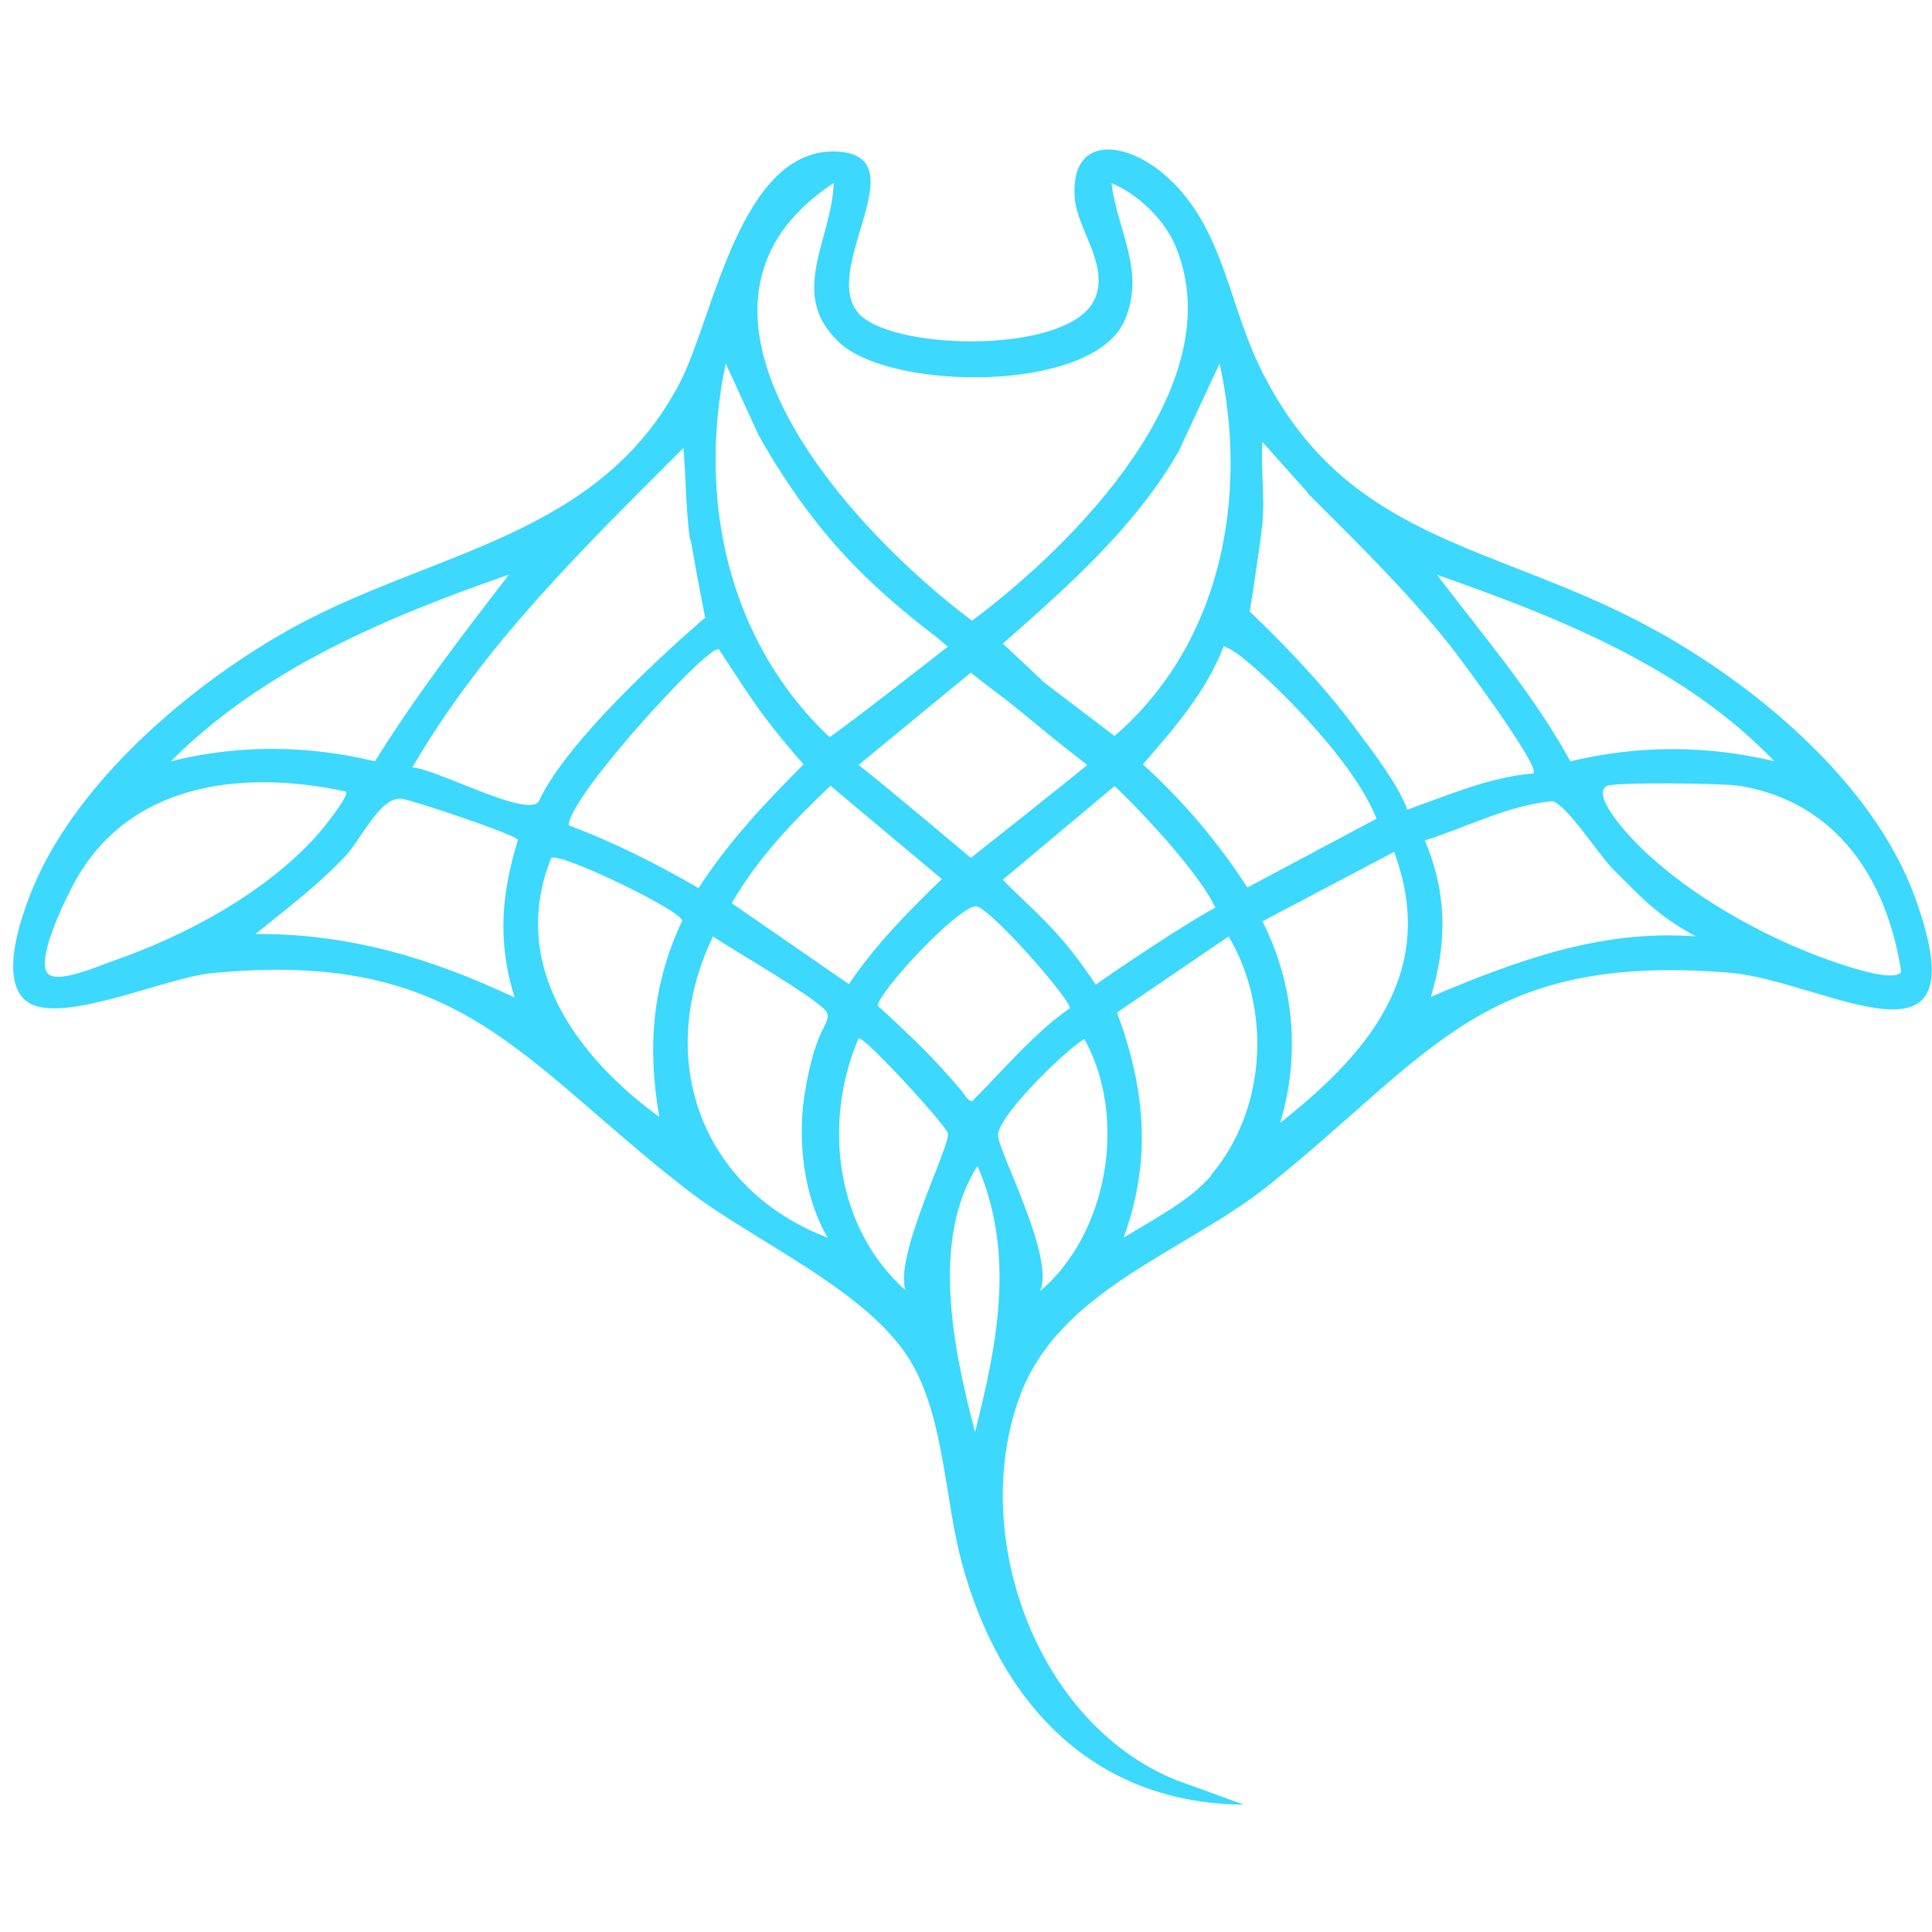 <?xml version="1.0" encoding="UTF-8"?>
<svg id="Capa_1" xmlns="http://www.w3.org/2000/svg" version="1.1" viewBox="0 0 32 32">
  <!-- Generator: Adobe Illustrator 29.6.1, SVG Export Plug-In . SVG Version: 2.1.1 Build 9)  -->
  <defs>
    <style>
      .st0 {
        fill: #3cd8fd;
      }
    </style>
  </defs>
  <path class="st0" d="M19.26,2.87c.95.79,1.07,2.03,1.55,3.09,1.39,3.01,3.88,3.01,6.48,4.41,1.74.93,3.72,2.57,4.42,4.47,1.16,3.17-1.49,1.4-3.07,1.27-4.09-.33-4.91,1.35-7.65,3.54-1.37,1.09-3.45,1.71-4.1,3.48-.84,2.28.26,5.4,2.58,6.35l1.13.41c-2.5-.02-4.03-1.68-4.66-3.97-.29-1.05-.29-2.34-.81-3.29-.67-1.23-2.63-2.05-3.76-2.93-2.78-2.16-3.75-3.99-7.88-3.58-.76.08-2.44.84-3.01.49-.61-.37,0-1.83.27-2.34.84-1.59,2.55-3.02,4.11-3.88,2.31-1.27,5.08-1.49,6.41-4.07.55-1.07.99-3.88,2.59-3.81,1.39.07-.34,2,.39,2.71.62.6,3.56.65,3.9-.31.2-.56-.31-1.11-.35-1.64-.07-1.04.83-.93,1.46-.4ZM18.41,3.03c.09.78.57,1.46.22,2.27-.51,1.21-3.85,1.18-4.72.38s-.14-1.68-.1-2.65c-3.13,2.06.29,5.76,2.29,7.25,1.68-1.25,4.31-3.89,3.38-6.18-.18-.45-.63-.89-1.08-1.07h.01ZM15.7,10.71s-.12-.1-.18-.15c-1.08-.83-2-1.67-2.95-3.34l-.55-1.2c-.47,2.24.03,4.59,1.72,6.19.34-.23,1.96-1.5,1.96-1.5ZM17.25,11.27l1.21.92c1.76-1.52,2.23-3.94,1.74-6.17l-.68,1.46c-.73,1.26-1.83,2.23-2.91,3.18l.64.6h0ZM21.66,8.16l-.75-.84c-.03.44.04.91,0,1.35-.05.45-.21,1.46-.21,1.46,0,0,1.01.94,1.71,1.88.28.38.74.96.9,1.4.68-.24,1.36-.54,2.09-.6.12-.11-1.23-1.93-1.4-2.14-.71-.89-1.54-1.7-2.34-2.5h0ZM11.43,8.94c-.07-.45-.07-1.06-.11-1.52-1.64,1.64-3.31,3.26-4.49,5.29.42.03,1.95.87,2.1.55.54-1.16,2.75-3.03,2.75-3.03,0,0-.13-.64-.24-1.29h-.01ZM8.42,9.52c-2.01.7-4.07,1.56-5.59,3.09,1.11-.28,2.27-.27,3.38,0,.67-1.08,1.44-2.08,2.21-3.08h0ZM29.39,12.61c-1.49-1.56-3.59-2.39-5.59-3.09.76,1,1.61,1.99,2.21,3.09,1.13-.27,2.25-.27,3.39,0h0ZM11.91,10.75s-.06,0-.14.07c-.42.29-2.35,2.41-2.35,2.85.75.28,1.46.64,2.15,1.04.49-.76,1.1-1.41,1.74-2.05-.74-.84-.9-1.15-1.4-1.9h0ZM20.46,10.81c-.08-.06-.07-.05-.19-.11-.29.76-.83,1.37-1.34,1.96.66.6,1.24,1.28,1.73,2.04l2.14-1.14c-.42-1.06-1.93-2.47-2.33-2.75h0ZM16.65,11.58c-.12-.09-.31-.23-.57-.44l-1.86,1.53c.38.29,1.86,1.54,1.86,1.54,0,0,1.59-1.26,1.93-1.54-.67-.51-.9-.73-1.36-1.09ZM5.73,13.11c-1.72-.37-3.61-.15-4.51,1.53-.15.28-.61,1.22-.44,1.47.14.21.87-.12,1.11-.2,1.2-.42,2.48-1.11,3.34-2.05.09-.1.56-.67.5-.75ZM31.49,16.1c-.23-1.52-1.05-2.8-2.65-3.08-.26-.05-2.11-.07-2.23,0-.24.15.29.73.44.89.75.79,1.91,1.47,2.92,1.87.25.1,1.37.53,1.52.32ZM13.76,13.01c-.62.59-1.21,1.2-1.64,1.95l1.94,1.34c.44-.65.98-1.2,1.54-1.74l-1.85-1.55h.01ZM20.13,15.04c-.26-.6-1.4-1.78-1.67-2.02l-1.85,1.55c.5.52.91.79,1.54,1.74.21-.16,1.57-1.07,1.97-1.27h.01ZM8.52,16.51c-.28-.9-.22-1.7.06-2.6-.05-.09-1.75-.66-1.93-.68-.35-.04-.67.67-.92.94-.46.49-.98.88-1.5,1.3,1.55-.01,2.91.4,4.29,1.05h0ZM28.09,15.51c-.67-.36-.94-.69-1.35-1.09-.24-.23-.79-1.1-1.03-1.15-.74.07-1.41.43-2.11.65.37.88.37,1.69.1,2.59,1.42-.6,2.82-1.12,4.39-1ZM21.2,18.6c1.46-1.15,2.63-2.51,1.89-4.49l-2.18,1.15c.53,1.05.63,2.22.29,3.35h0ZM10.92,18.5c-.2-1.14-.12-2.2.38-3.25-.03-.18-2.03-1.14-2.17-1.04-.71,1.77.42,3.29,1.79,4.29ZM16.12,18.22c.48-.48,1.04-1.14,1.6-1.52.02-.14-1.34-1.69-1.56-1.69-.34.04-1.64,1.46-1.62,1.65.55.5.96.9,1.38,1.4.07.09.14.22.21.16h-.01ZM13.71,20.5c-.39-.65-.5-1.58-.39-2.33.18-1.18.44-1.19.38-1.39-.06-.19-1.61-1.07-1.89-1.27-.98,2.03-.2,4.19,1.9,4.99ZM20.06,19.46c.92-1.08,1-2.75.29-3.95l-1.85,1.26c.47,1.26.58,2.44.11,3.73.48-.3,1.09-.6,1.46-1.04h-.01ZM15.01,21.4c-.24-.53.74-2.43.69-2.63-.03-.13-1.4-1.63-1.48-1.57-.6,1.4-.38,3.16.8,4.19h0ZM17.21,21.4c1.15-.96,1.47-2.9.75-4.19-.22.11-1.36,1.18-1.43,1.57-.04.22.97,2.06.69,2.62h-.01ZM16.15,23.72c.37-1.47.67-2.95.04-4.41-.78,1.23-.4,3.04-.04,4.41Z"/>
</svg>
